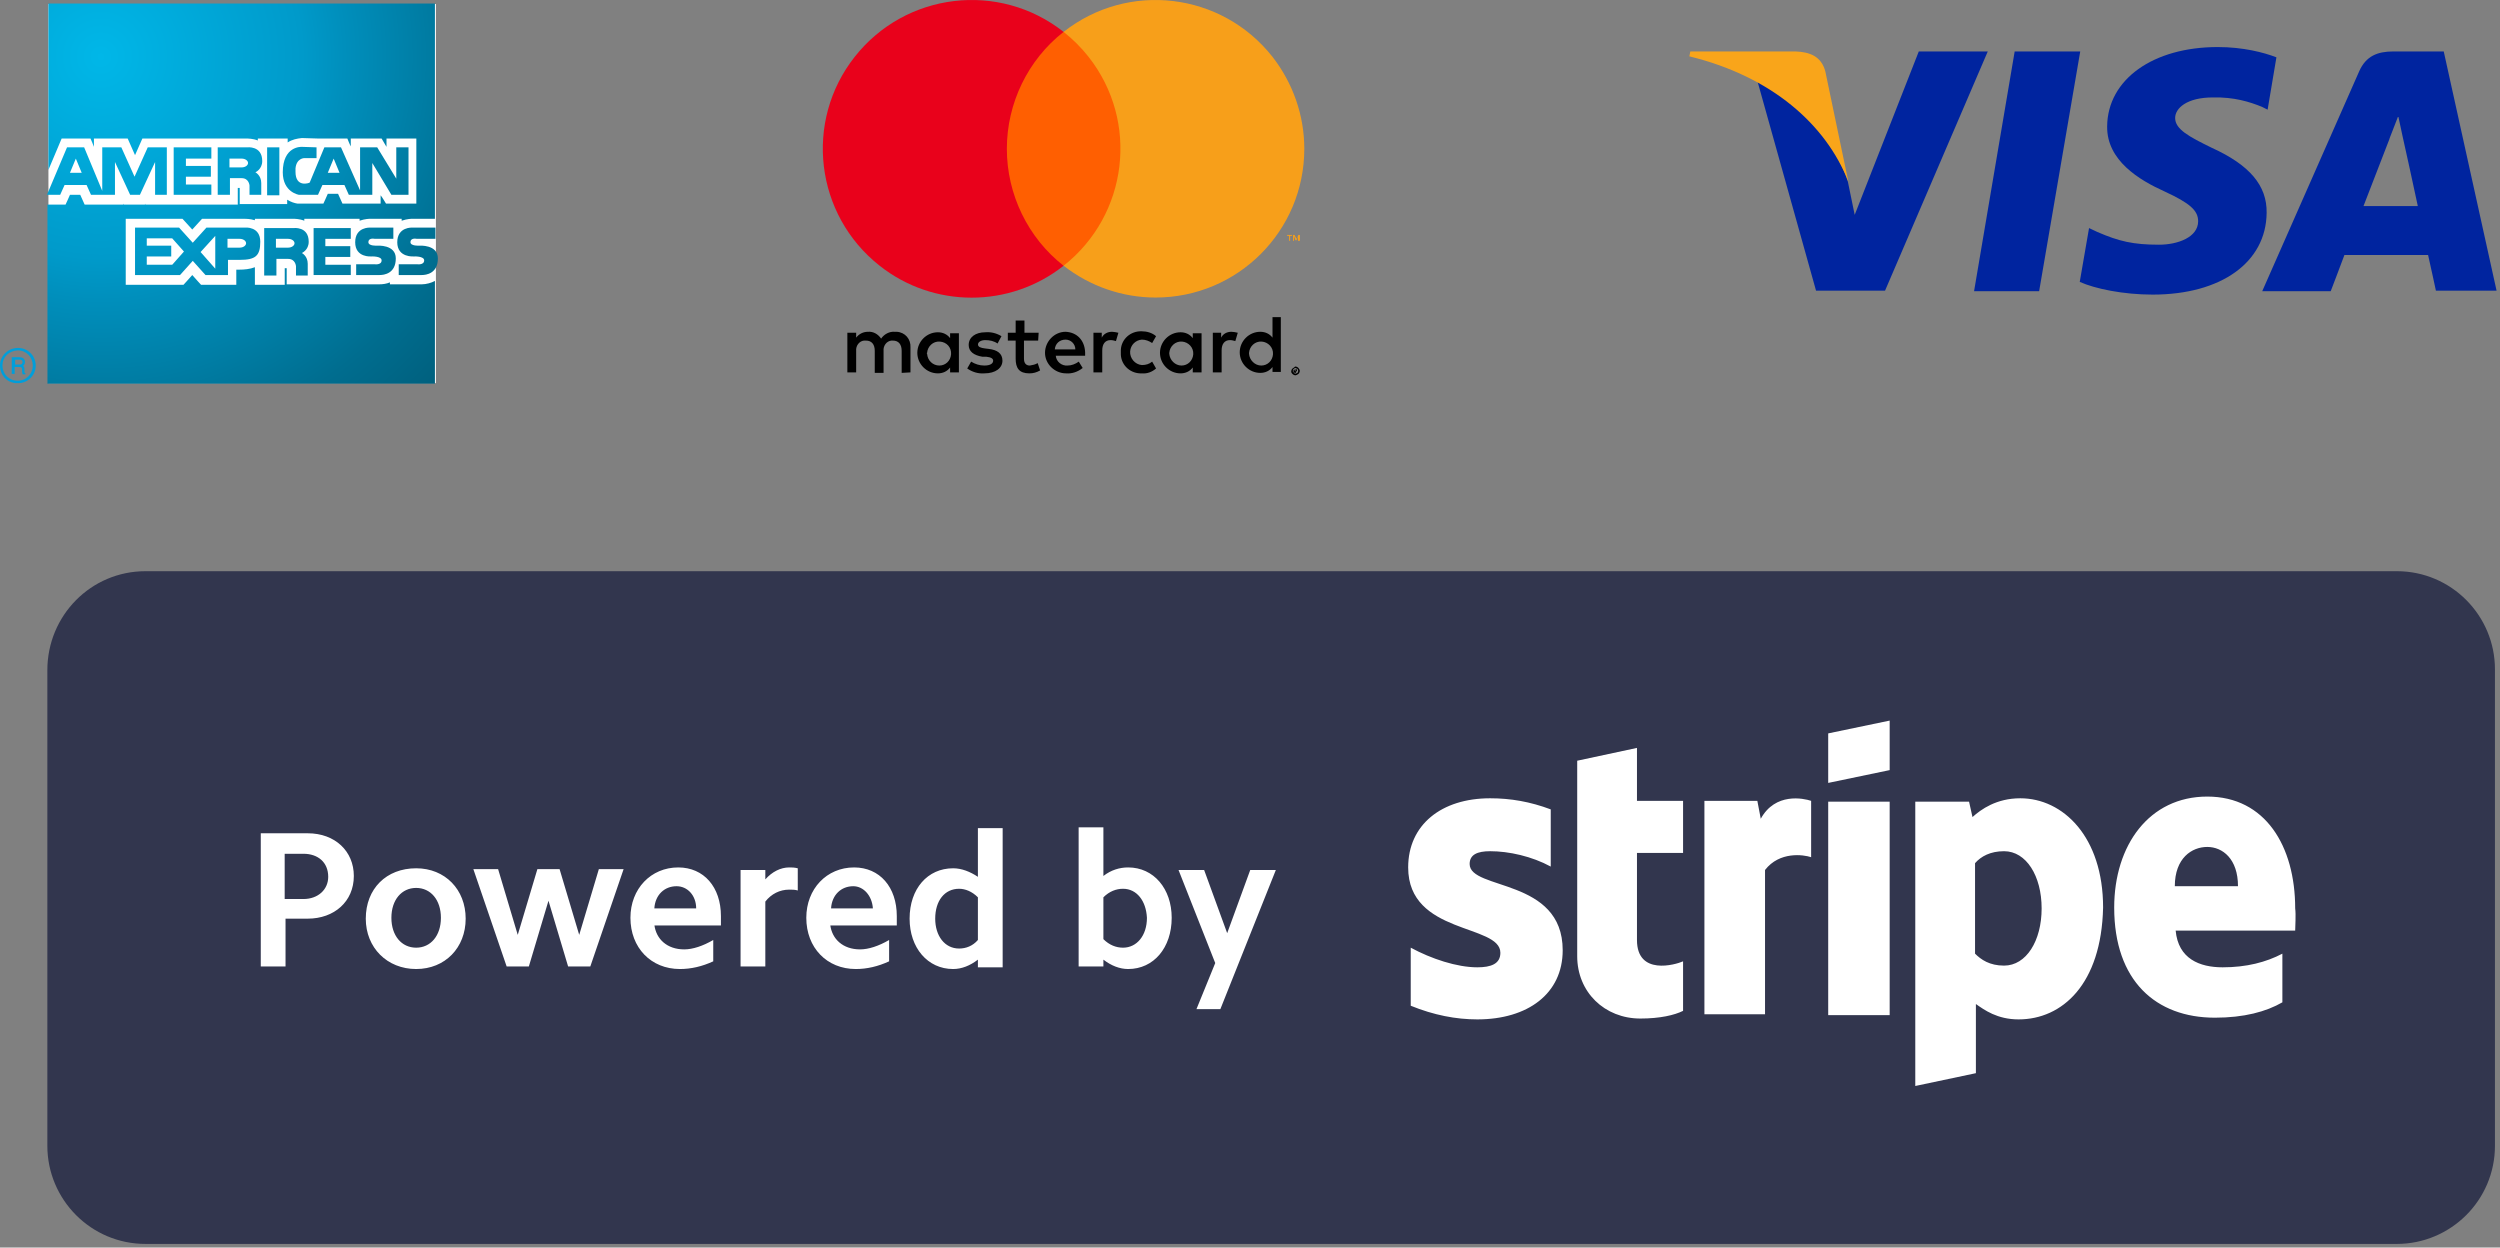<?xml version="1.0" encoding="UTF-8" standalone="no"?>
<!DOCTYPE svg PUBLIC "-//W3C//DTD SVG 1.1//EN" "http://www.w3.org/Graphics/SVG/1.1/DTD/svg11.dtd">
<svg width="100%" height="100%" viewBox="0 0 511 255" version="1.1" xmlns="http://www.w3.org/2000/svg" xmlns:xlink="http://www.w3.org/1999/xlink" xml:space="preserve" xmlns:serif="http://www.serif.com/" style="fill-rule:evenodd;clip-rule:evenodd;stroke-linejoin:round;stroke-miterlimit:2;">
    <rect x="0" y="0" width="511" height="255" fill="#808080" stroke="none"/>
    <g transform="matrix(1,0,0,1,-6.4,-13.083)">
        <rect x="16.3" y="13.9" width="79.2" height="77.5" style="fill:white;"/>
        <path d="M92.6,71.2L86.1,71.2L86.1,70.8C85.4,71.1 84.6,71.2 83.9,71.2L65,71.2L65,67.9L64.6,67.9L64.6,71.3L58.5,71.3L58.5,67.7C57.5,68.1 56.3,68.2 55.3,68.2L54.7,68.2L54.7,71.3L47.5,71.3C47.5,71.3 46.3,70 45.7,69.3C45.1,70 43.9,71.3 43.9,71.3L32.1,71.3L32.1,57.8L43.7,57.8C43.7,57.8 45,59.2 45.7,60C46.4,59.2 47.7,57.8 47.7,57.8L56.3,57.8C56.6,57.8 57.5,57.8 58.5,58.1L58.5,57.8L66.2,57.8C66.6,57.8 67.6,57.8 68.6,58.2L68.6,57.8L79.9,57.8L79.9,58.2C81,57.8 82,57.8 82.1,57.8L88.5,57.8L88.5,58.2C89.6,57.8 90.6,57.8 90.7,57.8L95.3,57.8L95.3,13.8L16.3,13.8L16.3,47.8L19,41.4L24.9,41.4C24.9,41.4 25.6,43 25.6,43.1L25.6,41.4L32.5,41.4C32.5,41.4 33.5,43.7 34,44.8C34.5,43.7 35.5,41.4 35.5,41.4L56.7,41.4C57.1,41.4 58.1,41.4 59.1,41.8L59.1,41.4L65.2,41.4L65.2,42.2C66.1,41.6 67.1,41.4 68.1,41.3C68.1,41.3 71.4,41.4 71.5,41.4L77.4,41.4C77.4,41.4 78,42.9 78.1,43L78.1,41.4L84.4,41.4C84.4,41.4 85.3,42.9 85.4,43.1L85.4,41.4L91.5,41.4L91.5,54.7L85.3,54.7C85.3,54.7 84.4,53.2 84.2,53L84.2,54.7L76.4,54.7C76.4,54.7 75.7,53.1 75.5,52.7L73.4,52.7C73.2,53.2 72.5,54.7 72.5,54.7L67.2,54.7C66.6,54.6 65.9,54.4 65.1,53.9L65.1,54.8L55.4,54.8L55.4,51.5L55,51.5L55,54.9L36.1,54.9L36.1,54.7C36.1,54.8 36,54.9 36,54.9L31.7,54.9L31.6,54.7L31.6,54.9L23.7,54.9C23.7,54.9 23,53.3 22.8,52.9L20.7,52.9C20.5,53.4 19.8,54.9 19.8,54.9L16.1,54.9L16.1,91.5L95.3,91.5L95.3,70.5C94.6,70.9 93.5,71.2 92.6,71.2Z" style="fill:url(#_Radial1);fill-rule:nonzero;"/>
        <g>
            <g>
                <path id="SVGID_33_" d="M57.4,52.9L57.4,51C57.4,51 57.3,49.5 55.8,49.5L53.4,49.5L53.4,52.9L50.9,52.9L50.9,43.2L56.9,43.2C56.9,43.2 60,42.8 60,46C60,47.7 58.6,48.3 58.6,48.3C58.6,48.3 59.8,48.9 59.8,50.5L59.8,52.9L57.4,52.9M53.3,47.3L55.8,47.3C56.5,47.3 57.1,46.9 57.1,46.4C57.1,45.9 56.5,45.5 55.8,45.5L53.3,45.5L53.3,47.3" style="fill:url(#_Radial2);fill-rule:nonzero;"/>
            </g>
            <g>
                <path id="SVGID_36_" d="M86.4,52.9L82.5,46.4L82.5,52.9L77.7,52.9L76.8,50.9L72.3,50.9L71.4,52.9L67.5,52.9C67.5,52.9 64.2,52.4 64.2,48.3C64.2,42.9 68,43.1 68.1,43.1L71.1,43.2L71.1,45.4L68.6,45.4C68.6,45.4 67,45.4 66.8,47.5L66.8,48.2C66.8,51.5 69.6,50.5 69.7,50.4L72.7,43.2L76.1,43.2L80,52L80,43.2L83.5,43.2L87.4,49.6L87.4,43.2L89.9,43.2L89.9,52.9L86.4,52.9M73.4,48.4L75.8,48.4L74.6,45.5L73.4,48.4" style="fill:url(#_Radial3);fill-rule:nonzero;"/>
            </g>
            <g>
                <path id="SVGID_39_" d="M38.1,52.9L38.1,46.2L35,52.9L33,52.9L29.9,46.2L29.9,52.9L25,52.9L24.1,50.9L19.6,50.9L18.7,52.9L16,52.9L20.1,43.2L23.6,43.2L27.3,52.1L27.3,43.2L31.2,43.2L33.9,49.2L36.6,43.2L40.5,43.2L40.5,52.9L38.1,52.9M20.7,48.4L23.1,48.4L21.9,45.5L20.7,48.4" style="fill:url(#_Radial4);fill-rule:nonzero;"/>
            </g>
            <g>
                <path id="SVGID_42_" d="M41.9,52.9L41.9,43.2L49.6,43.2L49.6,45.5L44.4,45.5L44.4,47L49.5,47L49.5,49.2L44.4,49.2L44.4,50.8L49.6,50.8L49.6,52.9L41.9,52.9" style="fill:url(#_Radial5);fill-rule:nonzero;"/>
            </g>
            <g>
                <path id="SVGID_45_" d="M61,53L61,43.2L63.5,43.2L63.5,53L61,53" style="fill:url(#_Radial6);fill-rule:nonzero;"/>
            </g>
        </g>
        <g>
            <g>
                <path id="SVGID_48_" d="M66.9,69.4L66.9,67.5C66.9,67.5 66.8,66 65.3,66L62.9,66L62.9,69.4L60.4,69.4L60.4,59.7L66.4,59.7C66.4,59.7 69.5,59.3 69.5,62.5C69.5,64.2 68.1,64.8 68.1,64.8C68.1,64.8 69.3,65.4 69.3,67L69.3,69.4L66.9,69.4M62.8,63.7L65.3,63.7C66,63.7 66.6,63.3 66.6,62.8C66.6,62.3 66,61.9 65.3,61.9L62.8,61.9L62.8,63.7" style="fill:url(#_Radial7);fill-rule:nonzero;"/>
            </g>
            <g>
                <path id="SVGID_51_" d="M50.5,69.3L48.4,69.3L45.8,66.4L43.2,69.3L34,69.3L34,59.6L43,59.6L45.8,62.7L48.6,59.6L56.5,59.6C56.5,59.6 59.6,59.3 59.6,62.5C59.6,65.4 58.6,66.2 55.4,66.2L53,66.2L53,69.3L50.5,69.3M47.4,64.6L50.4,68L50.4,61.3L47.4,64.6M36.4,67.2L41.6,67.2L44,64.5L41.6,61.8L36.4,61.8L36.4,63.3L41.4,63.3L41.4,65.5L36.4,65.5L36.4,67.2M52.9,63.7L55.4,63.7C56.1,63.7 56.7,63.3 56.7,62.8C56.7,62.3 56.1,61.9 55.4,61.9L52.9,61.9L52.9,63.7" style="fill:url(#_Radial8);fill-rule:nonzero;"/>
            </g>
            <g>
                <path id="SVGID_54_" d="M83.6,69.3L79.2,69.3L79.2,67.1L83,67.1C83,67.1 84.4,67.3 84.4,66.3C84.4,65.4 82.3,65.5 82.3,65.5C82.3,65.5 79,65.8 79,62.6C79,59.4 82.1,59.6 82.1,59.6L86.8,59.6L86.8,61.9L83,61.9C83,61.9 81.7,61.6 81.7,62.6C81.7,63.4 83.5,63.3 83.5,63.3C83.5,63.3 87.3,63 87.3,65.9C87.3,69 84.9,69.3 84,69.3L83.6,69.3" style="fill:url(#_Radial9);fill-rule:nonzero;"/>
            </g>
            <g>
                <path id="SVGID_57_" d="M70.5,69.3L70.5,59.7L78.1,59.7L78.1,61.9L72.9,61.9L72.9,63.4L78,63.4L78,65.6L72.9,65.6L72.9,67.2L78.1,67.2L78.1,69.3L70.5,69.3" style="fill:url(#_Radial10);fill-rule:nonzero;"/>
            </g>
            <g>
                <path id="SVGID_60_" d="M92.3,69.3L87.9,69.3L87.9,67.1L91.7,67.1C91.7,67.1 93.1,67.3 93.1,66.3C93.1,65.4 91,65.5 91,65.5C91,65.5 87.6,65.8 87.6,62.6C87.6,59.4 90.7,59.6 90.7,59.6L95.4,59.6L95.4,61.9L91.6,61.9C91.6,61.9 90.3,61.6 90.3,62.6C90.3,63.4 92.1,63.3 92.1,63.3C92.1,63.3 95.9,63 95.9,65.9C95.9,69 93.5,69.3 92.6,69.3L92.3,69.3" style="fill:url(#_Radial11);fill-rule:nonzero;"/>
            </g>
        </g>
        <path d="M6.4,87.8C6.4,85.8 8,84.2 10.1,84.2C12.1,84.2 13.7,85.8 13.7,87.8C13.7,89.8 12.1,91.4 10.1,91.4C8,91.5 6.4,89.9 6.4,87.8M6.9,87.8C6.9,89.5 8.2,90.9 10,90.9C11.8,90.9 13.1,89.5 13.1,87.8C13.1,86.1 11.8,84.7 10,84.7C8.2,84.8 6.9,86.1 6.9,87.8M11,89.5C10.9,89.2 10.9,88.7 10.9,88.6C10.9,88.4 10.9,88.1 10.4,88.1L9.4,88.1L9.4,89.5L8.8,89.5L8.8,86.1L10.4,86.1C10.9,86.1 11.5,86.3 11.5,87.1C11.5,87.5 11.3,87.7 11.1,87.9C11.3,88 11.4,88.1 11.4,88.5L11.4,89.1C11.4,89.3 11.4,89.3 11.6,89.4L11.6,89.6L11,89.6M9.4,87.6L10.4,87.6C10.7,87.6 11,87.5 11,87.1C11,86.7 10.7,86.6 10.5,86.6L9.5,86.6L9.5,87.6" style="fill:rgb(0,158,218);fill-rule:nonzero;"/>
        <g transform="matrix(1.745,0,0,1.745,-1023.07,106.626)">
            <path d="M607,13.3L870.7,13.3C877.1,13.3 882.2,18.5 882.2,24.8L882.2,80.6C882.2,87 877,92.1 870.7,92.1L607,92.1C600.6,92.1 595.5,86.9 595.5,80.6L595.5,24.9C595.5,18.5 600.6,13.3 607,13.3Z" style="fill:rgb(50,54,78);fill-rule:nonzero;"/>
        </g>
        <g transform="matrix(1.745,0,0,1.745,-1023.07,106.626)">
            <path d="M732.9,64.6L730.1,64.6L732.3,59.2L728,48.3L731,48.3L733.7,55.7L736.4,48.3L739.4,48.3L732.9,64.6ZM722.1,59.9C721.1,59.9 720.1,59.5 719.2,58.8L719.2,59.6L716.3,59.6L716.3,43.3L719.2,43.3L719.2,49C720.1,48.3 721.1,48 722.1,48C725.1,48 727.2,50.5 727.2,53.9C727.2,57.4 725.1,59.9 722.1,59.9ZM721.5,50.5C720.7,50.5 719.9,50.8 719.2,51.5L719.2,56.4C719.9,57.1 720.7,57.4 721.5,57.4C723.1,57.4 724.3,56 724.3,53.9C724.2,51.9 723.1,50.5 721.5,50.5ZM704.5,58.8C703.6,59.5 702.6,59.9 701.6,59.9C698.6,59.9 696.5,57.4 696.5,54C696.5,50.5 698.6,48.1 701.6,48.1C702.6,48.1 703.6,48.5 704.5,49.1L704.5,43.4L707.4,43.4L707.4,59.7L704.5,59.7L704.5,58.8ZM704.5,51.5C703.8,50.8 703,50.5 702.3,50.5C700.6,50.5 699.5,51.9 699.5,54C699.5,56 700.6,57.5 702.3,57.5C703.1,57.5 703.9,57.2 704.5,56.5L704.5,51.5ZM687.2,54.7C687.4,56.4 688.7,57.6 690.7,57.6C691.7,57.6 692.9,57.2 694.1,56.5L694.1,59C692.8,59.6 691.5,59.9 690.2,59.9C686.8,59.9 684.4,57.4 684.4,53.9C684.4,50.5 686.8,48 690,48C693,48 695,50.3 695,53.7L695,54.8L687.2,54.8L687.2,54.7ZM689.9,50.2C688.5,50.2 687.4,51.2 687.3,52.8L692.2,52.8C692.1,51.3 691.1,50.2 689.9,50.2ZM679.6,52L679.6,59.6L676.7,59.6L676.7,48.3L679.6,48.3L679.6,49.4C680.4,48.5 681.4,48 682.4,48C682.7,48 683,48 683.4,48.1L683.4,50.7C683.1,50.6 682.7,50.6 682.4,50.6C681.3,50.6 680.3,51.1 679.6,52ZM666.6,54.7C666.8,56.4 668.1,57.6 670.1,57.6C671.1,57.6 672.3,57.2 673.5,56.5L673.5,59C672.2,59.6 670.9,59.9 669.6,59.9C666.2,59.9 663.8,57.4 663.8,53.9C663.8,50.5 666.2,48 669.4,48C672.4,48 674.4,50.3 674.4,53.7L674.4,54.8L666.6,54.8L666.6,54.7ZM669.2,50.2C667.8,50.2 666.7,51.2 666.6,52.8L671.5,52.8C671.5,51.3 670.5,50.2 669.2,50.2ZM656.5,59.6L654.2,51.9L651.9,59.6L649.3,59.6L645.4,48.2L648.3,48.2L650.6,55.9L652.9,48.2L655.5,48.2L657.8,55.9L660.1,48.2L663,48.2L659.1,59.6L656.5,59.6ZM638.7,59.9C635.3,59.9 632.8,57.4 632.8,54C632.8,50.5 635.2,48.1 638.7,48.1C642.1,48.1 644.5,50.6 644.5,54C644.5,57.4 642.1,59.9 638.7,59.9ZM638.7,50.4C637,50.4 635.8,51.8 635.8,53.9C635.8,56 637,57.4 638.7,57.4C640.4,57.4 641.6,56 641.6,53.9C641.6,51.8 640.4,50.4 638.7,50.4ZM626,54L623.4,54L623.4,59.6L620.5,59.6L620.5,44L626,44C629.2,44 631.4,46.1 631.4,49C631.4,52 629.1,54 626,54ZM625.5,46.4L623.3,46.4L623.3,51.7L625.5,51.7C627.2,51.7 628.4,50.6 628.4,49.1C628.4,47.4 627.2,46.4 625.5,46.4Z" style="fill:white;fill-rule:nonzero;"/>
        </g>
        <g transform="matrix(1.745,0,0,1.745,-1023.07,106.626)">
            <path d="M858.8,55.4L844.8,55.4C845.1,58.7 847.6,59.7 850.3,59.7C853.1,59.7 855.4,59.1 857.3,58.1L857.3,63.8C855.4,64.9 852.8,65.6 849.4,65.6C842.5,65.6 837.6,61.3 837.6,52.7C837.6,45.4 841.7,39.7 848.5,39.7C855.3,39.7 858.8,45.5 858.8,52.8C858.9,53.5 858.8,55 858.8,55.4ZM848.5,45.6C846.7,45.6 844.7,46.9 844.7,50.2L852.1,50.2C852.1,47 850.3,45.6 848.5,45.6ZM826.4,65.8C823.9,65.8 822.4,64.7 821.4,64L821.4,72.1L814.3,73.6L814.3,40.3L820.6,40.3L821,42.1C822,41.2 823.8,39.9 826.6,39.9C831.6,39.9 836.3,44.4 836.3,52.7C836.1,61.7 831.5,65.8 826.4,65.8ZM824.7,46.1C823.1,46.1 822,46.7 821.3,47.5L821.3,58.1C822,58.8 823,59.5 824.7,59.5C827.3,59.5 829.1,56.6 829.1,52.8C829.1,49 827.3,46.1 824.7,46.1ZM804.1,40.3L811.3,40.3L811.3,65.3L804.1,65.3L804.1,40.3ZM804.1,32.3L811.3,30.8L811.3,36.6L804.1,38.1L804.1,32.3ZM796.7,48.3L796.7,65.2L789.6,65.2L789.6,40.2L795.8,40.2L796.2,42.3C797.9,39.2 801.2,39.9 802.1,40.2L802.1,46.8C801.2,46.5 798.4,46.1 796.7,48.3ZM781.7,56.5C781.7,60.7 786.2,59.4 787.1,59L787.1,64.8C786.1,65.3 784.4,65.7 782.1,65.7C777.9,65.7 774.7,62.6 774.7,58.4L774.7,35.5L781.7,34L781.7,40.2L787.1,40.2L787.1,46.3L781.7,46.3L781.7,56.5ZM773,57.7C773,62.8 768.9,65.8 763,65.8C760.5,65.8 757.9,65.3 755.2,64.2L755.2,57.4C757.6,58.7 760.6,59.7 763,59.7C764.6,59.7 765.7,59.3 765.7,58C765.7,54.6 754.9,55.9 754.9,48C754.9,43 758.8,39.9 764.5,39.9C766.9,39.9 769.2,40.3 771.6,41.2L771.6,47.9C769.4,46.7 766.7,46.1 764.5,46.1C763,46.1 762.1,46.5 762.1,47.6C762.1,50.7 773,49.2 773,57.7Z" style="fill:white;fill-rule:nonzero;"/>
        </g>
        <path d="M192.5,89.2L192.5,84.1C192.6,82.4 191.4,81 189.7,80.9L189.3,80.9C188.2,80.8 187.1,81.4 186.5,82.3C185.9,81.4 184.9,80.8 183.8,80.9C182.9,80.9 182,81.3 181.4,82.1L181.4,81.1L179.6,81.1L179.6,89.2L181.4,89.2L181.4,84.8C181.3,83.8 182,82.8 183,82.7L183.4,82.7C184.6,82.7 185.2,83.5 185.2,84.8L185.2,89.3L187,89.3L187,84.8C186.9,83.8 187.6,82.8 188.6,82.7L188.9,82.7C190.1,82.7 190.7,83.5 190.7,84.8L190.7,89.3L192.5,89.2ZM218.7,81.1L215.8,81.1L215.8,78.6L214,78.6L214,81.1L212.4,81.1L212.4,82.7L214,82.7L214,86.4C214,88.3 214.7,89.4 216.8,89.4C217.6,89.4 218.3,89.2 219,88.8L218.5,87.3C218,87.6 217.5,87.7 216.9,87.8C216.1,87.8 215.7,87.3 215.7,86.4L215.7,82.7L218.6,82.7L218.7,81.1ZM233.7,80.9C232.8,80.9 232,81.3 231.6,82.1L231.6,81.1L229.9,81.1L229.9,89.2L231.7,89.2L231.7,84.7C231.7,83.4 232.3,82.6 233.4,82.6C233.8,82.6 234.1,82.7 234.5,82.8L235,81.1C234.5,81 234.1,80.9 233.7,80.9ZM211.1,81.8C210.1,81.2 209,80.9 207.8,81C205.8,81 204.4,82 204.4,83.6C204.4,84.9 205.4,85.7 207.2,86L208,86C209,86.1 209.4,86.4 209.4,86.8C209.4,87.4 208.8,87.8 207.6,87.8C206.6,87.8 205.7,87.5 204.9,87L204.1,88.4C205.1,89.1 206.3,89.5 207.6,89.4C209.9,89.4 211.3,88.3 211.3,86.8C211.3,85.3 210.2,84.6 208.5,84.4L207.7,84.3C206.9,84.2 206.3,84 206.3,83.5C206.3,83 206.9,82.6 207.8,82.6C208.7,82.6 209.6,82.8 210.3,83.3L211.1,81.8ZM258.1,80.9C257.2,80.9 256.4,81.3 256,82.1L256,81.1L254.3,81.1L254.3,89.2L256.1,89.2L256.1,84.7C256.1,83.4 256.7,82.6 257.8,82.6C258.2,82.6 258.5,82.7 258.9,82.8L259.4,81.1C259,81 258.5,80.9 258.1,80.9ZM235.5,85.2C235.4,87.5 237.2,89.3 239.4,89.4L239.8,89.4C240.9,89.5 241.9,89.1 242.7,88.4L241.9,87C241.3,87.5 240.6,87.7 239.8,87.7C238.4,87.6 237.3,86.3 237.4,84.9C237.5,83.6 238.5,82.6 239.8,82.5C240.6,82.5 241.3,82.8 241.9,83.2L242.7,81.8C241.9,81.1 240.8,80.8 239.8,80.8C237.5,80.7 235.6,82.4 235.5,84.6L235.5,85.2ZM252,89.2L252,81.2L250.2,81.2L250.2,82.2C249.6,81.4 248.7,81 247.7,81C245.4,81 243.5,82.9 243.5,85.2C243.5,87.5 245.4,89.4 247.7,89.4C248.7,89.4 249.6,89 250.2,88.2L250.2,89.2L252,89.2ZM245.4,85.2C245.5,83.9 246.6,82.8 248,82.9C249.3,83 250.4,84.1 250.3,85.5C250.2,86.8 249.2,87.8 247.9,87.8C246.6,87.8 245.5,86.7 245.4,85.4L245.4,85.2ZM224.2,80.9C221.9,80.9 220,82.9 220,85.2C220,87.5 222,89.4 224.3,89.4C225.5,89.5 226.7,89.1 227.7,88.3L226.9,87C226.2,87.5 225.4,87.8 224.6,87.8C223.4,87.9 222.3,87 222.2,85.8L228.2,85.8L228.2,85.1C228.1,82.6 226.5,81 224.2,80.9ZM224.2,82.5C225.3,82.5 226.2,83.4 226.2,84.5L222,84.5C222.1,83.3 223,82.5 224.2,82.5ZM268.2,89.1L268.2,77.9L266.5,77.9L266.5,82.1C265.9,81.3 265,80.9 264,80.9C261.7,80.9 259.8,82.8 259.8,85.1C259.8,87.4 261.7,89.3 264,89.3C265,89.3 265.9,88.9 266.5,88.1L266.5,89.1L268.2,89.1ZM271.2,88C271.3,88 271.4,88 271.5,88.1C271.6,88.1 271.7,88.2 271.8,88.3C271.9,88.4 271.9,88.5 272,88.6C272.1,88.8 272.1,89 272,89.2C272,89.3 271.9,89.4 271.8,89.5C271.7,89.6 271.6,89.6 271.5,89.7C271.4,89.7 271.3,89.8 271.2,89.8C270.9,89.8 270.6,89.6 270.4,89.3C270.3,89.1 270.3,88.9 270.4,88.7C270.4,88.6 270.5,88.5 270.6,88.4C270.7,88.3 270.8,88.3 270.9,88.2C271,88.1 271.1,88 271.2,88ZM271.2,89.5C271.3,89.5 271.4,89.5 271.4,89.4C271.5,89.4 271.5,89.3 271.6,89.3C271.8,89.1 271.8,88.7 271.6,88.5C271.5,88.4 271.5,88.4 271.4,88.4C271.3,88.4 271.2,88.3 271.2,88.3C271.1,88.3 271,88.3 271,88.4C270.9,88.4 270.9,88.5 270.8,88.5C270.6,88.7 270.6,89.1 270.8,89.3C270.9,89.4 270.9,89.4 271,89.4C271,89.5 271.1,89.5 271.2,89.5ZM271.2,88.5C271.3,88.5 271.4,88.5 271.4,88.6C271.5,88.6 271.5,88.7 271.5,88.8C271.5,88.9 271.5,88.9 271.4,89C271.4,89 271.3,89.1 271.2,89.1L271.4,89.4L271.2,89.4L271,89.1L271,89.4L270.8,89.4L270.8,88.7L271.2,88.5ZM271,88.6L271,88.8L271.3,88.8L271.3,88.6L271,88.6ZM261.7,85.2C261.8,83.9 262.9,82.8 264.3,82.9C265.6,83 266.7,84.1 266.6,85.5C266.5,86.8 265.5,87.8 264.2,87.8C262.9,87.8 261.8,86.7 261.7,85.4L261.7,85.2ZM202.4,89.2L202.4,81.2L200.6,81.2L200.6,82.2C200,81.4 199.1,81 198.1,81C195.8,81 193.9,82.9 193.9,85.2C193.9,87.5 195.8,89.4 198.1,89.4C199.1,89.4 200,89 200.6,88.2L200.6,89.2L202.4,89.2ZM195.9,85.2C196,83.9 197.1,82.8 198.5,82.9C199.9,83 200.9,84.1 200.8,85.5C200.7,86.8 199.7,87.8 198.4,87.8C197.1,87.8 196,86.8 195.9,85.4C195.8,85.3 195.8,85.2 195.9,85.2Z" style="fill-rule:nonzero;"/>
        <rect x="210.5" y="19.6" width="26.6" height="47.8" style="fill:rgb(255,95,1);"/>
        <path id="_Path_" d="M212.2,43.5C212.2,34.2 216.5,25.3 223.8,19.6C210.6,9.2 191.5,11.5 181.1,24.7C170.7,37.9 173,57 186.2,67.4C197.2,76.1 212.8,76.1 223.8,67.4C216.5,61.7 212.2,52.8 212.2,43.5Z" style="fill:rgb(233,1,27);fill-rule:nonzero;"/>
        <path d="M273,43.5C273,60.3 259.4,73.9 242.6,73.9C235.8,73.9 229.2,71.6 223.8,67.4C237,57 239.3,37.9 228.9,24.7C227.4,22.8 225.7,21.1 223.8,19.6C237,9.2 256.1,11.5 266.5,24.7C270.7,30.1 273,36.7 273,43.5Z" style="fill:rgb(247,159,26);fill-rule:nonzero;"/>
        <path d="M270.1,62.3L270.1,61.3L270.5,61.3L270.5,61.1L269.5,61.1L269.5,61.3L269.9,61.3L269.9,62.3L270.1,62.3ZM272.1,62.3L272.1,61.1L271.8,61.1L271.4,61.9L271,61.1L270.7,61.1L270.7,62.3L270.9,62.3L270.9,61.4L271.2,62.2L271.4,62.2L271.7,61.4L271.7,62.3L272.1,62.3Z" style="fill:rgb(247,159,26);fill-rule:nonzero;"/>
        <path d="M409.9,72.6L418.2,23.6L431.6,23.6L423.2,72.6L409.9,72.6Z" style="fill:rgb(0,36,159);fill-rule:nonzero;"/>
        <path d="M471.7,24.8C469.1,23.8 464.9,22.7 459.7,22.7C446.5,22.7 437.2,29.3 437.1,38.9C437,45.9 443.7,49.9 448.8,52.2C454,54.6 455.7,56.1 455.7,58.3C455.7,61.6 451.5,63.1 447.7,63.1C442.4,63.1 439.5,62.4 435.1,60.5L433.4,59.7L431.5,70.7C434.6,72.1 440.4,73.3 446.4,73.3C460.4,73.3 469.6,66.7 469.7,56.6C469.8,51 466.2,46.8 458.5,43.3C453.8,41 451,39.5 451,37.2C451,35.2 453.4,33 458.7,33C463.1,32.9 466.2,33.9 468.7,34.9L469.9,35.5L471.7,24.8" style="fill:rgb(0,36,159);fill-rule:nonzero;"/>
        <path d="M505.9,23.6L495.6,23.6C492.4,23.6 490,24.5 488.6,27.7L468.8,72.6L482.8,72.6C482.8,72.6 485.1,66.6 485.6,65.2L502.7,65.2C503.1,66.9 504.3,72.5 504.3,72.5L516.7,72.5L505.9,23.6M489.5,55.2C490.6,52.4 494.8,41.5 494.8,41.5C494.7,41.6 495.9,38.7 496.6,36.8L497.5,41C497.5,41 500.1,52.7 500.6,55.2L489.5,55.2Z" style="fill:rgb(0,36,159);fill-rule:nonzero;"/>
        <path d="M398.6,23.6L385.5,57L384.1,50.2C381.7,42.4 374.1,33.9 365.6,29.6L377.6,72.5L391.7,72.5L412.7,23.6L398.6,23.6" style="fill:rgb(0,36,159);fill-rule:nonzero;"/>
        <path d="M373.4,23.6L351.9,23.6L351.7,24.6C368.5,28.7 379.6,38.5 384.2,50.2L379.5,27.7C378.7,24.6 376.3,23.7 373.4,23.6" style="fill:rgb(249,165,26);fill-rule:nonzero;"/>
    </g>
    <defs>
        <radialGradient id="_Radial1" cx="0" cy="0" r="1" gradientUnits="userSpaceOnUse" gradientTransform="matrix(95.393,0,0,95.393,27.109,24.754)"><stop offset="0" style="stop-color:rgb(0,183,232);stop-opacity:1"/><stop offset="0.43" style="stop-color:rgb(0,154,202);stop-opacity:1"/><stop offset="0.52" style="stop-color:rgb(0,143,188);stop-opacity:1"/><stop offset="0.84" style="stop-color:rgb(0,109,143);stop-opacity:1"/><stop offset="1" style="stop-color:rgb(0,96,126);stop-opacity:1"/></radialGradient>
        <radialGradient id="_Radial2" cx="0" cy="0" r="1" gradientUnits="userSpaceOnUse" gradientTransform="matrix(95.394,0,0,95.394,27.14,24.758)"><stop offset="0" style="stop-color:rgb(0,183,232);stop-opacity:1"/><stop offset="0.43" style="stop-color:rgb(0,154,202);stop-opacity:1"/><stop offset="0.52" style="stop-color:rgb(0,143,188);stop-opacity:1"/><stop offset="0.84" style="stop-color:rgb(0,109,143);stop-opacity:1"/><stop offset="1" style="stop-color:rgb(0,96,126);stop-opacity:1"/></radialGradient>
        <radialGradient id="_Radial3" cx="0" cy="0" r="1" gradientUnits="userSpaceOnUse" gradientTransform="matrix(95.393,0,0,95.393,27.141,24.756)"><stop offset="0" style="stop-color:rgb(0,183,232);stop-opacity:1"/><stop offset="0.43" style="stop-color:rgb(0,154,202);stop-opacity:1"/><stop offset="0.52" style="stop-color:rgb(0,143,188);stop-opacity:1"/><stop offset="0.84" style="stop-color:rgb(0,109,143);stop-opacity:1"/><stop offset="1" style="stop-color:rgb(0,96,126);stop-opacity:1"/></radialGradient>
        <radialGradient id="_Radial4" cx="0" cy="0" r="1" gradientUnits="userSpaceOnUse" gradientTransform="matrix(95.393,0,0,95.393,27.141,24.758)"><stop offset="0" style="stop-color:rgb(0,183,232);stop-opacity:1"/><stop offset="0.43" style="stop-color:rgb(0,154,202);stop-opacity:1"/><stop offset="0.52" style="stop-color:rgb(0,143,188);stop-opacity:1"/><stop offset="0.84" style="stop-color:rgb(0,109,143);stop-opacity:1"/><stop offset="1" style="stop-color:rgb(0,96,126);stop-opacity:1"/></radialGradient>
        <radialGradient id="_Radial5" cx="0" cy="0" r="1" gradientUnits="userSpaceOnUse" gradientTransform="matrix(95.393,0,0,95.393,27.14,24.758)"><stop offset="0" style="stop-color:rgb(0,183,232);stop-opacity:1"/><stop offset="0.43" style="stop-color:rgb(0,154,202);stop-opacity:1"/><stop offset="0.52" style="stop-color:rgb(0,143,188);stop-opacity:1"/><stop offset="0.84" style="stop-color:rgb(0,109,143);stop-opacity:1"/><stop offset="1" style="stop-color:rgb(0,96,126);stop-opacity:1"/></radialGradient>
        <radialGradient id="_Radial6" cx="0" cy="0" r="1" gradientUnits="userSpaceOnUse" gradientTransform="matrix(95.394,0,0,95.394,27.14,24.758)"><stop offset="0" style="stop-color:rgb(0,183,232);stop-opacity:1"/><stop offset="0.43" style="stop-color:rgb(0,154,202);stop-opacity:1"/><stop offset="0.52" style="stop-color:rgb(0,143,188);stop-opacity:1"/><stop offset="0.84" style="stop-color:rgb(0,109,143);stop-opacity:1"/><stop offset="1" style="stop-color:rgb(0,96,126);stop-opacity:1"/></radialGradient>
        <radialGradient id="_Radial7" cx="0" cy="0" r="1" gradientUnits="userSpaceOnUse" gradientTransform="matrix(95.391,0,0,95.391,27.14,24.758)"><stop offset="0" style="stop-color:rgb(0,183,232);stop-opacity:1"/><stop offset="0.43" style="stop-color:rgb(0,154,202);stop-opacity:1"/><stop offset="0.52" style="stop-color:rgb(0,143,188);stop-opacity:1"/><stop offset="0.84" style="stop-color:rgb(0,109,143);stop-opacity:1"/><stop offset="1" style="stop-color:rgb(0,96,126);stop-opacity:1"/></radialGradient>
        <radialGradient id="_Radial8" cx="0" cy="0" r="1" gradientUnits="userSpaceOnUse" gradientTransform="matrix(95.395,0,0,95.395,27.141,24.757)"><stop offset="0" style="stop-color:rgb(0,183,232);stop-opacity:1"/><stop offset="0.43" style="stop-color:rgb(0,154,202);stop-opacity:1"/><stop offset="0.52" style="stop-color:rgb(0,143,188);stop-opacity:1"/><stop offset="0.84" style="stop-color:rgb(0,109,143);stop-opacity:1"/><stop offset="1" style="stop-color:rgb(0,96,126);stop-opacity:1"/></radialGradient>
        <radialGradient id="_Radial9" cx="0" cy="0" r="1" gradientUnits="userSpaceOnUse" gradientTransform="matrix(95.394,0,0,95.394,27.14,24.758)"><stop offset="0" style="stop-color:rgb(0,183,232);stop-opacity:1"/><stop offset="0.43" style="stop-color:rgb(0,154,202);stop-opacity:1"/><stop offset="0.52" style="stop-color:rgb(0,143,188);stop-opacity:1"/><stop offset="0.84" style="stop-color:rgb(0,109,143);stop-opacity:1"/><stop offset="1" style="stop-color:rgb(0,96,126);stop-opacity:1"/></radialGradient>
        <radialGradient id="_Radial10" cx="0" cy="0" r="1" gradientUnits="userSpaceOnUse" gradientTransform="matrix(95.396,0,0,95.396,27.14,24.757)"><stop offset="0" style="stop-color:rgb(0,183,232);stop-opacity:1"/><stop offset="0.43" style="stop-color:rgb(0,154,202);stop-opacity:1"/><stop offset="0.52" style="stop-color:rgb(0,143,188);stop-opacity:1"/><stop offset="0.84" style="stop-color:rgb(0,109,143);stop-opacity:1"/><stop offset="1" style="stop-color:rgb(0,96,126);stop-opacity:1"/></radialGradient>
        <radialGradient id="_Radial11" cx="0" cy="0" r="1" gradientUnits="userSpaceOnUse" gradientTransform="matrix(95.391,0,0,95.391,27.14,24.758)"><stop offset="0" style="stop-color:rgb(0,183,232);stop-opacity:1"/><stop offset="0.43" style="stop-color:rgb(0,154,202);stop-opacity:1"/><stop offset="0.52" style="stop-color:rgb(0,143,188);stop-opacity:1"/><stop offset="0.84" style="stop-color:rgb(0,109,143);stop-opacity:1"/><stop offset="1" style="stop-color:rgb(0,96,126);stop-opacity:1"/></radialGradient>
    </defs>
</svg>

